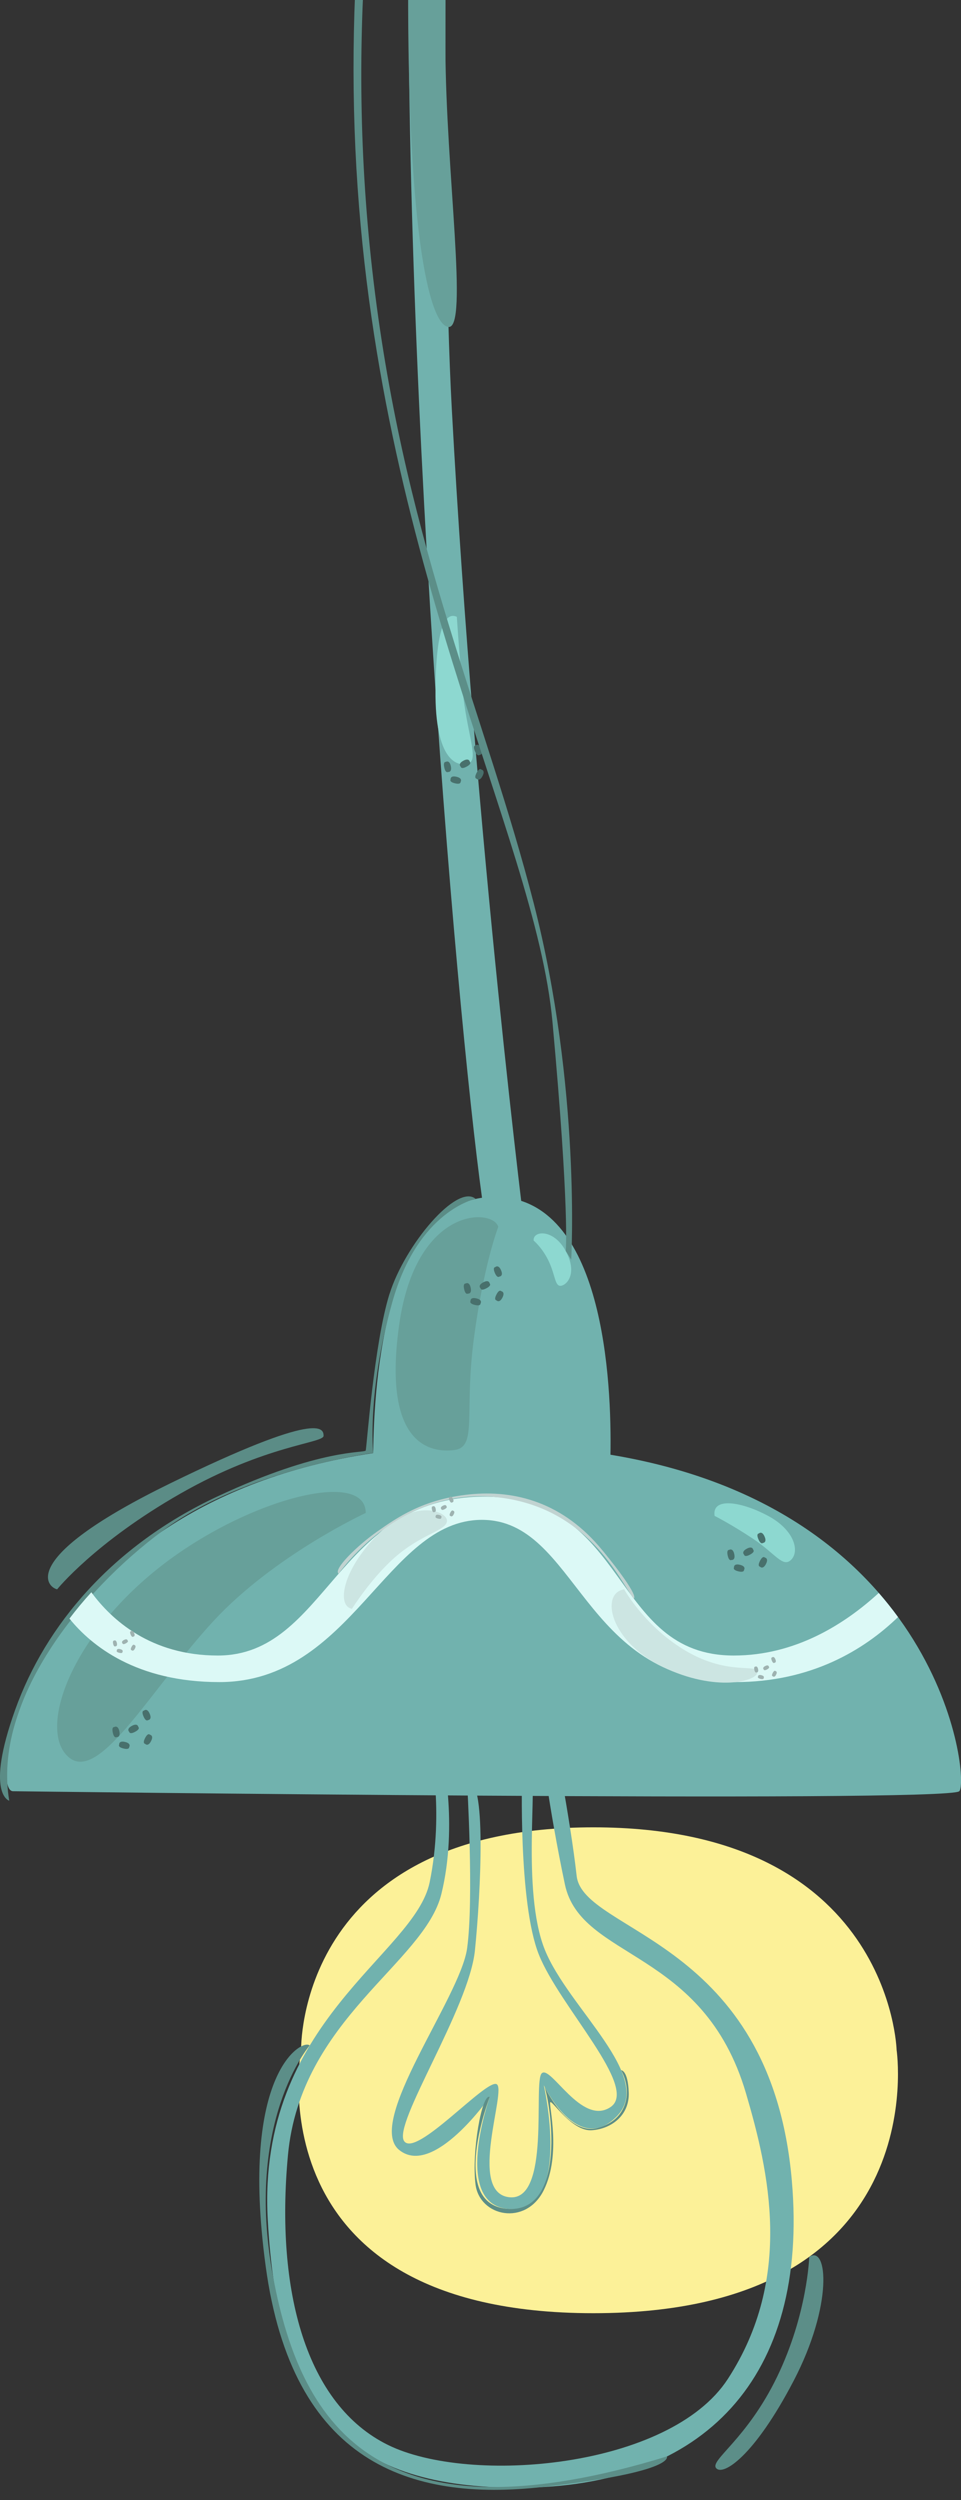 <svg width="45" height="117" viewBox="0 0 45 117" fill="none" xmlns="http://www.w3.org/2000/svg">
<rect x="0" y="0" width="45" height="117" fill="#333333" stroke="none"/>
<g clip-path="url(#clip0_93_2710)">
<path d="M21.157 19.155C20.052 -1.179 22.446 -63.575 21.157 -84.558C19.868 -105.541 17.844 -130 17.844 -130H15.82C15.82 -130 18.766 -110.514 19.87 -84.009C20.975 -57.504 18.951 -25.11 19.133 1.212C19.315 27.535 22.446 58.04 22.998 58.247C23.551 58.454 24.655 58.247 24.655 58.247C24.655 58.247 22.261 39.486 21.157 19.152V19.155Z" fill="#71B2AE"/>
<path d="M20.856 2.225C20.837 -3.57 21 -16.273 21 -16.273C19.555 -16.825 19.227 -14.249 19.119 -1.916C19.012 10.42 20.052 15.202 21 15.301C21.949 15.4 20.875 8.023 20.856 2.225Z" fill="#67A09A"/>
<path d="M21.662 32.272C21.477 30.248 21.392 28.868 21.392 28.868C20.988 28.68 20.42 28.959 20.392 32.297C20.364 35.635 21.433 35.908 21.938 35.726C22.444 35.544 21.847 34.298 21.662 32.275V32.272Z" fill="#8DD8D0"/>
<path d="M21.378 36.353C21.071 36.278 21.099 36.48 21.099 36.48C21.099 36.48 21.019 36.59 21.303 36.659C21.588 36.728 21.568 36.593 21.568 36.593C21.568 36.593 21.684 36.427 21.378 36.353Z" fill="#48706C"/>
<path d="M20.875 35.657C20.875 35.657 20.74 35.632 20.804 35.919C20.867 36.206 20.977 36.129 20.977 36.129C20.977 36.129 21.176 36.159 21.11 35.853C21.044 35.547 20.873 35.657 20.873 35.657H20.875Z" fill="#48706C"/>
<path d="M21.999 35.654C21.999 35.654 21.974 35.453 21.698 35.602C21.419 35.751 21.574 35.883 21.574 35.883C21.574 35.883 21.588 36.019 21.847 35.88C22.107 35.742 22.002 35.657 22.002 35.657L21.999 35.654Z" fill="#48706C"/>
<path d="M22.54 36.013C22.54 36.013 22.452 35.908 22.317 36.17C22.181 36.433 22.317 36.444 22.317 36.444C22.317 36.444 22.452 36.596 22.595 36.317C22.739 36.038 22.537 36.016 22.537 36.016L22.54 36.013Z" fill="#48706C"/>
<path d="M22.532 35.036C22.408 34.746 22.261 34.889 22.261 34.889C22.261 34.889 22.126 34.89 22.242 35.16C22.358 35.431 22.455 35.331 22.455 35.331C22.455 35.331 22.656 35.323 22.532 35.036Z" fill="#48706C"/>
<path d="M41.985 95.939C41.985 95.939 41.709 85.519 27.786 85.519C13.862 85.519 14.1 95.939 14.1 95.939C14.1 95.939 11.753 108.258 27.786 108.258C43.818 108.258 41.985 95.939 41.985 95.939Z" fill="#FCF198"/>
<path d="M37.079 102.054C36.093 90.723 27.302 90.48 27.002 87.788C26.703 85.094 25.853 80.806 25.853 80.806L25.353 81.055C25.254 81.204 25.704 84.647 26.452 88.189C27.2 91.731 32.938 91.182 34.931 97.965C36.005 101.618 37.162 106.596 34.083 111.333C31.366 115.516 22.013 116.314 18.172 114.426C14.332 112.54 12.891 107.225 13.484 100.859C14.075 94.492 19.87 91.88 20.668 88.639C21.466 85.395 20.718 82.004 20.618 81.806C20.519 81.607 20.119 81.706 20.119 81.706C20.119 81.706 20.817 84.699 20.119 88.092C19.42 91.485 12.037 94.578 12.537 103.854C13.037 113.131 16.469 116.425 24.299 116.425C32.987 116.425 37.877 111.237 37.079 102.06V102.054Z" fill="#71B2AE"/>
<path d="M18.699 100.624C20.309 101.913 22.932 98.139 22.932 98.139C22.932 98.139 21.09 103.338 23.945 103.385C26.797 103.432 25.464 97.587 25.464 97.587C25.464 97.587 27.029 100.9 28.868 99.059C30.707 97.217 26.612 93.998 25.508 91.237C24.404 88.476 25.221 83.139 24.834 83.092L24.448 83.045C24.448 83.045 24.263 89.028 25.229 91.466C26.195 93.904 29.942 97.703 28.589 98.611C27.233 99.522 25.781 96.618 25.367 97.032C24.953 97.446 25.809 103.059 23.84 102.83C21.872 102.601 23.757 97.769 23.252 97.537C22.747 97.305 19.483 100.988 18.926 100.207C18.368 99.423 21.963 93.995 22.239 91.281C22.515 88.567 22.791 83.02 21.872 83.412C21.872 83.412 22.195 88.887 21.872 91.19C21.549 93.49 17.087 99.335 18.697 100.624H18.699Z" fill="#71B2AE"/>
<path d="M31.229 114.961C17.943 119.036 14.144 113.832 12.789 106.557C11.433 99.282 14.5 95.731 14.5 95.731C14.213 95.395 11.198 96.897 12.441 106.06C13.683 115.224 19.158 117.098 25.433 116.389C31.709 115.682 31.226 114.958 31.226 114.958L31.229 114.961Z" fill="#5C8E88"/>
<path d="M29.089 96.891C29.613 97.871 29.409 99.199 27.996 99.586C26.582 99.972 25.503 97.667 25.503 97.667C25.859 98.826 26.458 103.617 23.727 103.371C20.997 103.125 22.932 98.139 22.932 98.139C22.565 97.954 22.076 100.734 22.267 102.233C22.457 103.735 24.613 104.199 25.458 102.51C26.303 100.82 25.682 98.493 25.768 98.385C25.853 98.277 26.786 99.765 27.717 99.696C28.647 99.627 29.478 98.989 29.442 97.935C29.406 96.88 29.086 96.886 29.086 96.886L29.089 96.891Z" fill="#5C8E88"/>
<path d="M28.586 68.081C28.644 64.754 28.305 56.013 23.178 56.013C18.051 56.013 17.51 64.622 17.477 68.004C1.292 70.433 -0.654 83.816 0.607 83.829C0.607 83.829 44.368 84.382 44.92 83.829C45.417 83.332 44.117 70.651 28.586 68.081Z" fill="#71B2AE"/>
<path d="M18.689 62.018C17.904 67.631 20.163 68.001 21.267 67.863C22.372 67.725 21.728 66.159 22.187 62.664C22.648 59.166 23.332 57.418 23.332 57.418C23.098 56.543 19.473 56.405 18.689 62.021V62.018Z" fill="#67A09A"/>
<path d="M7.14 73.614C3.089 76.974 1.803 81.115 3.25 82.264C4.696 83.415 7.14 78.951 9.994 75.867C12.846 72.783 17.126 70.806 17.126 70.806C17.126 68.644 11.19 70.254 7.14 73.614Z" fill="#67A09A"/>
<path d="M24.992 58.062C24.992 58.062 25.409 58.407 25.707 59.05C26.005 59.693 25.983 60.201 26.259 60.176C26.535 60.154 27.065 59.602 26.488 58.542C25.914 57.485 24.939 57.598 24.989 58.059L24.992 58.062Z" fill="#8DD8D0"/>
<path d="M35.969 70.944C34.727 70.276 33.324 70.047 33.462 70.944C33.462 70.944 34.243 71.336 35.279 72.026C36.314 72.716 36.659 73.385 37.051 72.993C37.443 72.601 37.211 71.612 35.969 70.944Z" fill="#8DD8D0"/>
<path d="M22.311 60.765C22.004 60.69 22.032 60.892 22.032 60.892C22.032 60.892 21.952 61.002 22.236 61.071C22.52 61.14 22.501 61.005 22.501 61.005C22.501 61.005 22.617 60.839 22.311 60.765Z" fill="#48706C"/>
<path d="M21.805 60.069C21.805 60.069 21.67 60.044 21.734 60.331C21.797 60.618 21.908 60.541 21.908 60.541C21.908 60.541 22.107 60.571 22.04 60.265C21.974 59.959 21.803 60.069 21.803 60.069H21.805Z" fill="#48706C"/>
<path d="M22.929 60.066C22.929 60.066 22.904 59.865 22.628 60.014C22.349 60.163 22.504 60.295 22.504 60.295C22.504 60.295 22.518 60.431 22.777 60.292C23.037 60.154 22.932 60.069 22.932 60.069L22.929 60.066Z" fill="#48706C"/>
<path d="M23.47 60.425C23.47 60.425 23.382 60.32 23.247 60.583C23.111 60.845 23.247 60.856 23.247 60.856C23.247 60.856 23.382 61.008 23.526 60.729C23.669 60.45 23.468 60.428 23.468 60.428L23.47 60.425Z" fill="#48706C"/>
<path d="M23.462 59.448C23.338 59.158 23.192 59.301 23.192 59.301C23.192 59.301 23.056 59.301 23.172 59.572C23.288 59.843 23.385 59.743 23.385 59.743C23.385 59.743 23.586 59.735 23.462 59.448Z" fill="#48706C"/>
<path d="M5.859 81.524C5.552 81.449 5.58 81.651 5.58 81.651C5.58 81.651 5.5 81.761 5.784 81.83C6.068 81.899 6.049 81.764 6.049 81.764C6.049 81.764 6.165 81.599 5.859 81.524Z" fill="#48706C"/>
<path d="M5.353 80.825C5.353 80.825 5.218 80.801 5.282 81.088C5.345 81.375 5.456 81.297 5.456 81.297C5.456 81.297 5.654 81.328 5.588 81.021C5.522 80.715 5.351 80.825 5.351 80.825H5.353Z" fill="#48706C"/>
<path d="M6.477 80.823C6.477 80.823 6.452 80.621 6.176 80.77C5.897 80.919 6.052 81.052 6.052 81.052C6.052 81.052 6.066 81.187 6.325 81.049C6.585 80.911 6.48 80.825 6.48 80.825L6.477 80.823Z" fill="#48706C"/>
<path d="M7.018 81.182C7.018 81.182 6.93 81.077 6.795 81.339C6.659 81.601 6.795 81.612 6.795 81.612C6.795 81.612 6.93 81.764 7.073 81.485C7.217 81.207 7.015 81.184 7.015 81.184L7.018 81.182Z" fill="#48706C"/>
<path d="M7.01 80.204C6.886 79.914 6.739 80.058 6.739 80.058C6.739 80.058 6.604 80.058 6.72 80.328C6.836 80.599 6.933 80.5 6.933 80.5C6.933 80.5 7.134 80.491 7.01 80.204Z" fill="#48706C"/>
<path d="M34.649 73.233C34.343 73.158 34.37 73.36 34.37 73.36C34.37 73.36 34.29 73.47 34.575 73.539C34.859 73.608 34.84 73.473 34.84 73.473C34.84 73.473 34.956 73.307 34.649 73.233Z" fill="#48706C"/>
<path d="M34.147 72.534C34.147 72.534 34.012 72.51 34.075 72.797C34.139 73.084 34.249 73.007 34.249 73.007C34.249 73.007 34.448 73.037 34.382 72.73C34.315 72.424 34.144 72.534 34.144 72.534H34.147Z" fill="#48706C"/>
<path d="M35.27 72.532C35.27 72.532 35.245 72.33 34.969 72.479C34.691 72.628 34.845 72.761 34.845 72.761C34.845 72.761 34.859 72.896 35.118 72.758C35.378 72.62 35.273 72.534 35.273 72.534L35.27 72.532Z" fill="#48706C"/>
<path d="M35.812 72.891C35.812 72.891 35.723 72.786 35.588 73.048C35.453 73.31 35.588 73.321 35.588 73.321C35.588 73.321 35.723 73.473 35.867 73.194C36.01 72.915 35.809 72.893 35.809 72.893L35.812 72.891Z" fill="#48706C"/>
<path d="M35.803 71.913C35.679 71.623 35.533 71.767 35.533 71.767C35.533 71.767 35.398 71.767 35.514 72.037C35.63 72.308 35.726 72.209 35.726 72.209C35.726 72.209 35.928 72.2 35.803 71.913Z" fill="#48706C"/>
<path d="M18.241 60.549C17.518 62.843 17.17 67.747 17.126 67.882C17.079 68.02 15.066 67.747 10.166 70.041C5.265 72.338 2.126 76.063 0.71 80.019C-0.707 83.975 0.433 84.274 0.433 84.274C-0.359 79.613 3.78 74.472 7.637 71.626C11.491 68.779 17.477 67.998 17.477 67.998C17.477 67.998 17.173 65.188 18.377 60.916C19.58 56.642 22.272 56.107 22.272 56.107C21.4 55.375 18.967 58.252 18.244 60.546L18.241 60.549Z" fill="#5B8C86"/>
<path d="M42.049 75.676C41.773 75.298 41.474 74.922 41.149 74.55C39.545 76.021 37.231 77.479 34.36 77.479C28.562 77.479 29.528 70.044 22.648 70.044C15.768 70.044 15.309 77.479 10.202 77.479C7.057 77.479 5.224 75.806 4.277 74.519C3.904 74.928 3.564 75.339 3.252 75.751C4.282 77.023 6.386 78.722 10.273 78.722C16.485 78.722 18.095 71.129 22.565 71.129C27.035 71.129 27.253 78.722 34.431 78.722C37.968 78.722 40.447 77.231 42.054 75.676H42.049Z" fill="#DCF9F6"/>
<path d="M32.173 77.294C30.218 76.168 29.227 74.382 29.227 74.382C28.101 74.553 28.537 76.811 31.033 78.012C33.528 79.213 35.461 78.677 35.467 78.26C35.472 77.844 34.127 78.421 32.173 77.294Z" fill="#CCE5E2"/>
<path d="M17.739 71.77C16.041 73.44 15.745 75.154 16.48 75.293C16.48 75.293 17.49 73.683 18.689 72.717C19.887 71.75 20.914 71.612 20.93 71.176C20.944 70.74 19.437 70.099 17.739 71.77Z" fill="#CCE5E2"/>
<path d="M28.214 72.562C26.386 70.32 24.125 69.716 21.969 69.939C19.812 70.163 18.587 71.027 17.656 71.681C16.726 72.336 15.58 73.459 15.859 73.647C15.859 73.647 18.553 69.699 23.04 70.049C27.526 70.403 29.042 74.031 29.672 74.807C29.672 74.807 30.044 74.804 28.214 72.559V72.562Z" fill="#C1D3D1"/>
<path d="M20.555 70.897C20.381 70.856 20.398 70.969 20.398 70.969C20.398 70.969 20.351 71.032 20.514 71.071C20.677 71.11 20.663 71.032 20.663 71.032C20.663 71.032 20.729 70.939 20.555 70.897Z" fill="#9EB2B0"/>
<path d="M20.268 70.499C20.268 70.499 20.191 70.486 20.227 70.648C20.262 70.811 20.326 70.767 20.326 70.767C20.326 70.767 20.439 70.784 20.401 70.61C20.362 70.436 20.265 70.499 20.265 70.499H20.268Z" fill="#9EB2B0"/>
<path d="M20.909 70.499C20.909 70.499 20.895 70.386 20.737 70.469C20.58 70.555 20.668 70.629 20.668 70.629C20.668 70.629 20.677 70.707 20.823 70.629C20.969 70.549 20.911 70.502 20.911 70.502L20.909 70.499Z" fill="#9EB2B0"/>
<path d="M21.215 70.701C21.215 70.701 21.165 70.643 21.088 70.789C21.011 70.939 21.088 70.944 21.088 70.944C21.088 70.944 21.165 71.03 21.245 70.872C21.328 70.712 21.212 70.701 21.212 70.701H21.215Z" fill="#9EB2B0"/>
<path d="M21.209 70.146C21.137 69.981 21.057 70.063 21.057 70.063C21.057 70.063 20.98 70.063 21.046 70.218C21.113 70.37 21.168 70.314 21.168 70.314C21.168 70.314 21.284 70.309 21.212 70.146H21.209Z" fill="#9EB2B0"/>
<path d="M35.652 78.398C35.478 78.357 35.494 78.47 35.494 78.47C35.494 78.47 35.447 78.531 35.61 78.572C35.773 78.611 35.759 78.536 35.759 78.536C35.759 78.536 35.826 78.443 35.652 78.398Z" fill="#9EB2B0"/>
<path d="M35.365 78.001C35.365 78.001 35.287 77.987 35.323 78.15C35.359 78.313 35.423 78.269 35.423 78.269C35.423 78.269 35.536 78.285 35.497 78.111C35.459 77.937 35.362 78.001 35.362 78.001H35.365Z" fill="#9EB2B0"/>
<path d="M36.002 78.001C36.002 78.001 35.989 77.888 35.831 77.971C35.674 78.053 35.762 78.131 35.762 78.131C35.762 78.131 35.77 78.208 35.917 78.131C36.063 78.05 36.005 78.004 36.005 78.004L36.002 78.001Z" fill="#9EB2B0"/>
<path d="M36.312 78.205C36.312 78.205 36.262 78.144 36.184 78.294C36.107 78.443 36.184 78.448 36.184 78.448C36.184 78.448 36.262 78.534 36.342 78.376C36.425 78.216 36.309 78.205 36.309 78.205H36.312Z" fill="#9EB2B0"/>
<path d="M36.306 77.65C36.234 77.485 36.154 77.567 36.154 77.567C36.154 77.567 36.077 77.567 36.143 77.722C36.209 77.877 36.262 77.819 36.262 77.819C36.262 77.819 36.378 77.816 36.306 77.65Z" fill="#9EB2B0"/>
<path d="M5.627 77.178C5.453 77.137 5.469 77.25 5.469 77.25C5.469 77.25 5.422 77.311 5.585 77.352C5.748 77.391 5.734 77.316 5.734 77.316C5.734 77.316 5.801 77.222 5.627 77.178Z" fill="#9EB2B0"/>
<path d="M5.34 76.781C5.34 76.781 5.262 76.767 5.298 76.93C5.334 77.092 5.398 77.048 5.398 77.048C5.398 77.048 5.511 77.065 5.472 76.891C5.434 76.717 5.337 76.781 5.337 76.781H5.34Z" fill="#9EB2B0"/>
<path d="M5.978 76.781C5.978 76.781 5.964 76.667 5.806 76.75C5.649 76.833 5.737 76.91 5.737 76.91C5.737 76.91 5.746 76.988 5.892 76.91C6.038 76.83 5.98 76.783 5.98 76.783L5.978 76.781Z" fill="#9EB2B0"/>
<path d="M6.287 76.985C6.287 76.985 6.237 76.924 6.16 77.073C6.082 77.222 6.16 77.228 6.16 77.228C6.16 77.228 6.237 77.313 6.317 77.156C6.4 76.996 6.284 76.985 6.284 76.985H6.287Z" fill="#9EB2B0"/>
<path d="M6.281 76.427C6.209 76.261 6.129 76.344 6.129 76.344C6.129 76.344 6.052 76.344 6.118 76.499C6.184 76.653 6.237 76.596 6.237 76.596C6.237 76.596 6.353 76.593 6.281 76.427Z" fill="#9EB2B0"/>
<path d="M7.973 69.42C0.933 72.857 2.14 74.252 2.675 74.381C2.675 74.381 4.453 72.175 8.457 69.895C12.46 67.612 15.152 67.543 15.152 67.197C15.152 66.852 15.014 65.983 7.973 69.42Z" fill="#5B8C86"/>
<path d="M37.894 105.621C37.894 105.621 37.813 108.291 36.389 111.234C34.964 114.177 33.214 115.146 33.537 115.513C33.86 115.881 35.318 114.961 37.165 111.419C39.012 107.877 38.76 105.055 37.896 105.621H37.894Z" fill="#5C8E88"/>
<path d="M24.989 42.258C22.767 33.608 19.086 25.693 17.568 13.774C16.049 1.855 17.496 -7.844 18.818 -15.431C20.138 -23.018 23.183 -29.895 22.86 -34.818C22.537 -39.74 21.499 -39.881 21.499 -39.881L21.59 -39.511C21.59 -39.511 22.623 -38.131 22.651 -33.99C22.678 -29.848 15.914 -13.697 16.604 6.044C17.294 25.784 25.061 38.94 25.87 47.824C26.681 56.706 26.491 58.545 26.491 58.545L26.748 58.953C26.748 58.953 27.212 50.911 24.989 42.258Z" fill="#5C8E88"/>
</g>
<defs>
<clipPath id="clip0_93_2710">
<rect width="45" height="246.524" fill="white" transform="translate(0 -130)"/>
</clipPath>
</defs>
</svg>
